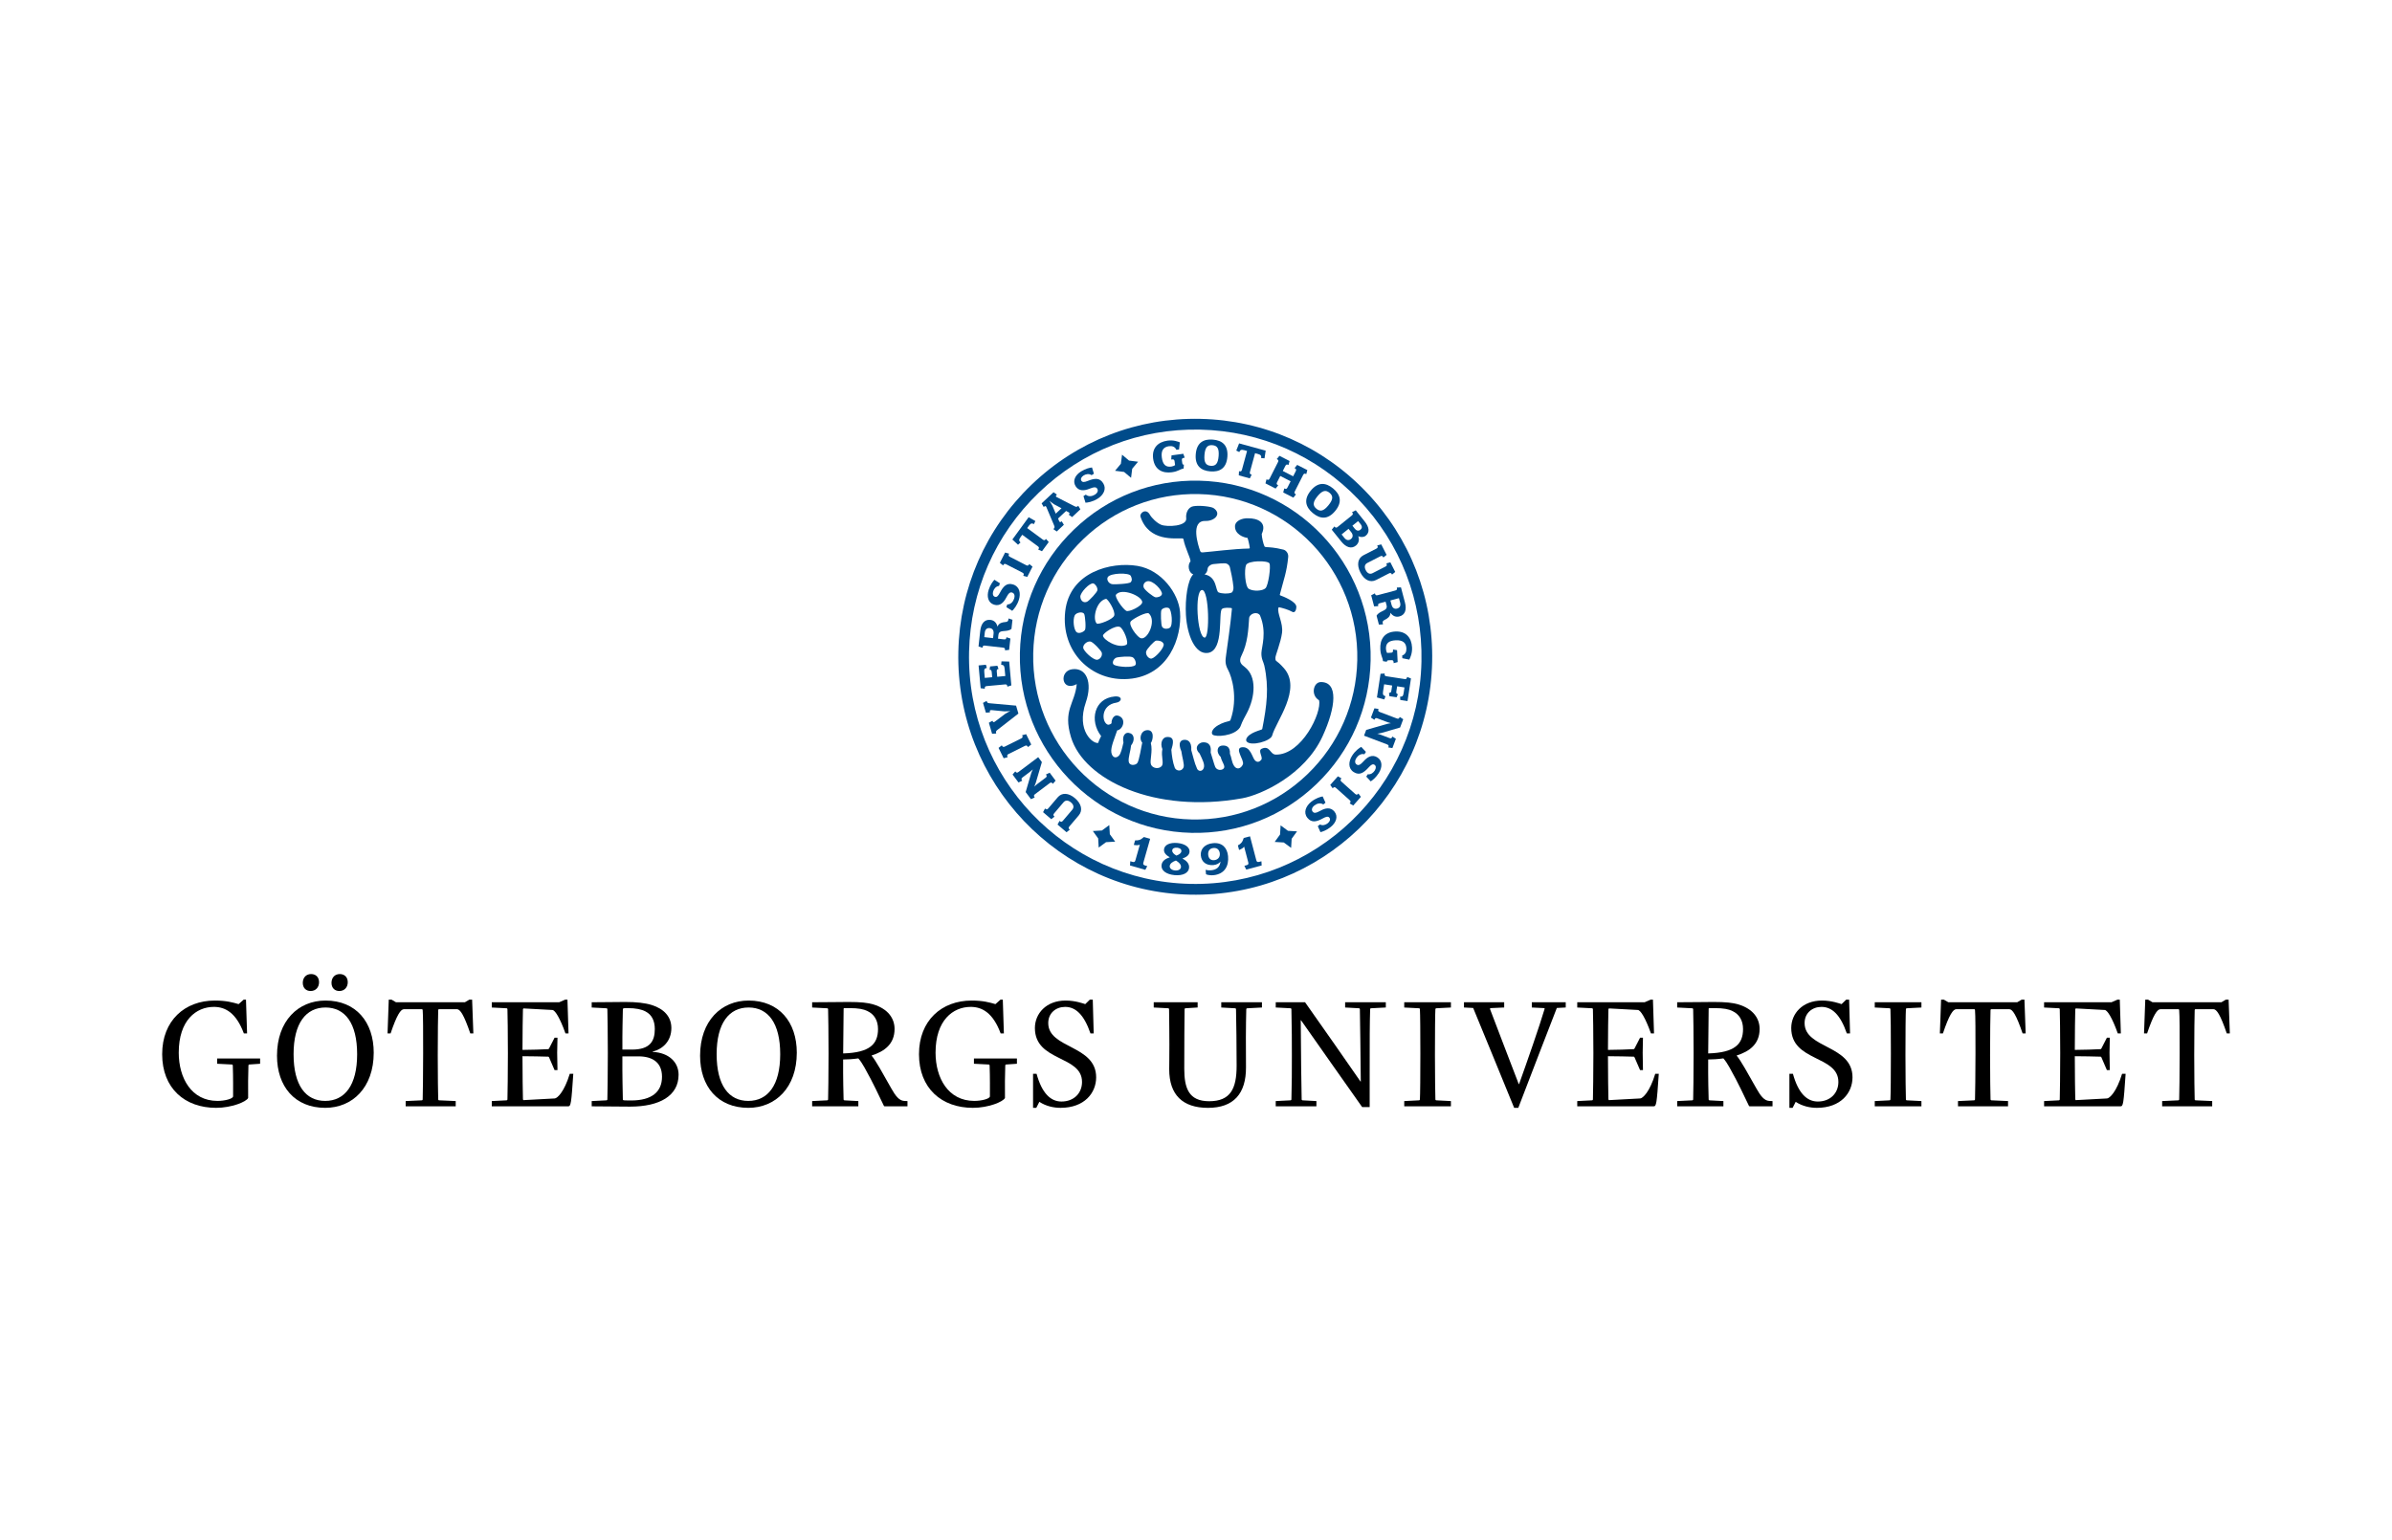 <svg width="177" height="114" viewBox="0 0 177 114" fill="none" xmlns="http://www.w3.org/2000/svg">
<g clip-path="url(#clip0)">
<path d="M12 78.031C12 75.532 13.681 74.059 15.897 74.059C16.737 74.059 17.226 74.198 17.657 74.323L18.032 73.991H18.202L18.283 76.49H18.044C17.476 74.962 16.669 74.528 15.828 74.528C14.511 74.528 13.227 75.519 13.227 77.916C13.227 79.787 14.159 81.487 16.09 81.487C16.646 81.487 17.248 81.329 17.248 81.145C17.248 80.756 17.259 79.719 17.226 78.84L17.18 78.794L16.067 78.737V78.349H19.247V78.737L18.43 78.794L18.384 78.84C18.362 79.57 18.35 80.391 18.362 81.27C18.226 81.555 17.135 82 15.988 82C13.67 82 12 80.552 12 78.031Z" fill="black"/>
<path d="M20.497 78.144C20.497 75.555 22.076 74.059 24.087 74.059C26.347 74.059 27.654 75.657 27.654 77.916C27.654 80.506 26.075 82 24.064 82C21.802 82 20.497 80.403 20.497 78.144ZM26.427 78.031C26.427 75.727 25.53 74.573 24.087 74.573C22.644 74.573 21.724 75.727 21.724 78.031C21.724 80.335 22.621 81.488 24.064 81.488C25.507 81.487 26.427 80.335 26.427 78.031ZM22.405 72.748C22.405 72.383 22.633 72.098 23.019 72.098C23.383 72.098 23.609 72.338 23.609 72.703C23.609 73.069 23.372 73.353 22.985 73.353C22.633 73.352 22.405 73.114 22.405 72.748ZM24.53 72.748C24.53 72.383 24.756 72.098 25.142 72.098C25.506 72.098 25.733 72.338 25.733 72.703C25.733 73.069 25.495 73.353 25.109 73.353C24.757 73.352 24.53 73.114 24.53 72.748Z" fill="black"/>
<path d="M30.017 81.499L31.232 81.443L31.277 81.396C31.289 80.973 31.311 79.502 31.311 77.962C31.311 76.422 31.311 75.155 31.277 74.756L31.243 74.699H29.891C29.653 74.699 29.369 75.11 28.903 76.49H28.677L28.767 73.991H28.971L29.3 74.184H34.402L34.731 73.991H34.935L35.027 76.49H34.8C34.322 75.098 34.049 74.699 33.812 74.699H32.46L32.426 74.756C32.414 75.03 32.392 76.57 32.392 78.11C32.392 79.65 32.414 80.985 32.426 81.395L32.472 81.442L33.721 81.498V81.886H30.018V81.499H30.017Z" fill="black"/>
<path d="M36.39 81.499L37.502 81.443L37.548 81.396C37.56 80.872 37.582 79.502 37.582 77.962C37.582 76.422 37.56 75.132 37.548 74.677L37.502 74.631L36.39 74.574V74.185H41.376L41.819 73.992H41.99L42.069 76.491H41.843C41.433 75.339 41.07 74.768 40.876 74.757L38.73 74.641L38.696 74.699C38.684 75.224 38.662 76.435 38.662 77.711C39.172 77.711 40.287 77.677 40.581 77.655L40.627 77.608L41.036 76.81H41.252C41.24 77.129 41.229 77.621 41.229 77.927C41.229 78.224 41.241 78.863 41.252 79.206H41.036L40.627 78.259L40.581 78.213C40.229 78.201 39.219 78.179 38.662 78.179C38.662 79.627 38.684 80.791 38.696 81.373L38.73 81.43L41.048 81.305C41.24 81.293 41.752 80.826 42.161 79.48H42.422C42.275 81.704 42.24 81.887 42.047 81.887H36.39V81.499V81.499Z" fill="black"/>
<path d="M43.784 81.499L44.897 81.443L44.943 81.396C44.954 80.997 44.977 79.502 44.977 77.962C44.977 76.422 44.954 75.179 44.943 74.677L44.897 74.632L43.784 74.574V74.185C44.624 74.185 45.59 74.164 46.26 74.164C47.089 74.164 47.726 74.233 48.237 74.392C49.134 74.677 49.679 75.259 49.679 76.091C49.679 77.073 49.032 77.655 48.293 77.838V77.86C49.497 77.916 50.213 78.624 50.213 79.548C50.213 81.099 48.827 81.91 46.625 81.91C45.886 81.91 44.693 81.888 43.784 81.888V81.499V81.499ZM46.771 77.688C48.111 77.688 48.453 77.049 48.453 76.17C48.453 75.566 48.237 75.11 47.772 74.869C47.477 74.711 47.057 74.618 46.431 74.618C46.374 74.618 46.25 74.618 46.137 74.631L46.09 74.686C46.079 75.28 46.045 76.398 46.056 77.688H46.771ZM48.986 79.697C48.986 78.613 48.247 78.19 47.248 78.19H46.054C46.045 79.639 46.078 80.792 46.089 81.396L46.146 81.443C46.362 81.455 46.567 81.455 46.703 81.455C48.237 81.454 48.986 80.815 48.986 79.697Z" fill="black"/>
<path d="M51.804 78.143C51.804 75.555 53.382 74.059 55.393 74.059C57.654 74.059 58.96 75.657 58.96 77.916C58.96 80.506 57.381 82 55.371 82C53.109 82 51.804 80.403 51.804 78.143ZM57.733 78.031C57.733 75.726 56.836 74.573 55.393 74.573C53.95 74.573 53.029 75.726 53.029 78.031C53.029 80.335 53.928 81.488 55.37 81.488C56.812 81.487 57.733 80.334 57.733 78.031Z" fill="black"/>
<path d="M60.096 81.499L61.231 81.443L61.276 81.396C61.287 81.066 61.31 79.502 61.31 77.962C61.31 76.422 61.288 75.19 61.276 74.677L61.231 74.632L60.096 74.574V74.185C61.118 74.185 62.208 74.164 62.787 74.164C63.685 74.164 64.208 74.22 64.627 74.346C65.718 74.677 66.195 75.385 66.195 76.161C66.195 77.29 65.433 77.826 64.502 78.124V78.145C64.797 78.488 65.31 79.424 65.967 80.588C66.252 81.091 66.525 81.466 66.9 81.489L67.15 81.501V81.889H65.446L65.4 81.843C64.979 80.988 64.684 80.292 63.968 79.013C63.82 78.752 63.684 78.535 63.514 78.34C63.104 78.397 62.719 78.421 62.389 78.421C62.378 79.778 62.413 81.055 62.423 81.397L62.47 81.444L63.514 81.5V81.888H60.096V81.499ZM64.97 76.17C64.97 75.543 64.697 75.075 64.185 74.835C63.901 74.698 63.549 74.618 62.834 74.618H62.46L62.425 74.652C62.414 75.144 62.403 76.638 62.391 77.973C64.367 77.916 64.97 77.277 64.97 76.17Z" fill="black"/>
<path d="M68.002 78.031C68.002 75.532 69.683 74.059 71.898 74.059C72.738 74.059 73.228 74.198 73.659 74.323L74.033 73.991H74.204L74.284 76.49H74.045C73.477 74.962 72.671 74.528 71.831 74.528C70.512 74.528 69.228 75.519 69.228 77.916C69.228 79.787 70.16 81.487 72.091 81.487C72.647 81.487 73.25 81.329 73.25 81.145C73.25 80.756 73.261 79.719 73.228 78.84L73.182 78.794L72.068 78.737V78.349H75.249V78.737L74.431 78.794L74.387 78.84C74.364 79.57 74.352 80.391 74.364 81.27C74.226 81.555 73.137 82 71.989 82C69.672 82 68.002 80.552 68.002 78.031Z" fill="black"/>
<path d="M76.442 79.48H76.703C77.101 80.928 77.749 81.533 78.544 81.533C79.475 81.533 80.066 80.906 80.066 80.084C80.066 78.099 76.579 78.601 76.579 76.091C76.579 75.031 77.409 74.059 78.85 74.059C79.589 74.059 80.18 74.287 80.305 74.323L80.645 73.991H80.861L80.93 76.49H80.691C80.214 75.098 79.59 74.528 78.816 74.528C78.146 74.528 77.567 74.972 77.567 75.726C77.567 77.63 81.112 77.334 81.112 79.741C81.112 80.894 80.249 82 78.477 82C77.989 82 77.41 81.886 76.909 81.555L76.682 82H76.443V79.48H76.442Z" fill="black"/>
<path d="M86.518 79.149C86.518 78.715 86.53 78.452 86.53 77.324C86.53 76.422 86.518 75.704 86.507 74.677L86.462 74.631L85.372 74.573V74.185H88.621V74.573L87.7 74.631L87.655 74.677C87.643 75.531 87.632 77.38 87.632 79.103C87.632 80.541 87.962 81.511 89.472 81.511C91.052 81.511 91.506 80.587 91.506 78.887C91.506 77.405 91.484 75.795 91.461 74.677L91.415 74.632L90.369 74.574V74.185H93.379V74.574L92.267 74.632L92.221 74.677C92.186 75.898 92.186 77.576 92.199 78.989C92.21 80.953 91.288 82.001 89.381 82.001C87.506 82 86.518 81.031 86.518 79.149Z" fill="black"/>
<path d="M94.401 81.499L95.515 81.443L95.56 81.396C95.594 80.175 95.594 79.274 95.594 78.134C95.594 76.993 95.594 76.365 95.56 74.677L95.515 74.631L94.401 74.573V74.185H96.57C97.957 76.137 99.535 78.419 100.671 80.05H100.694C100.671 77.859 100.648 75.793 100.626 74.677L100.58 74.631L99.535 74.573V74.185H102.546V74.573L101.431 74.631L101.386 74.677C101.351 75.897 101.351 76.798 101.351 79.663V81.944H100.795C99.386 79.936 97.705 77.575 96.274 75.521H96.251C96.264 78.19 96.297 80.255 96.319 81.396L96.366 81.443L97.41 81.499V81.888H94.4V81.499H94.401Z" fill="black"/>
<path d="M103.909 81.499L105.023 81.443L105.068 81.396C105.091 81.042 105.102 79.502 105.102 77.962C105.102 76.422 105.091 75.064 105.068 74.677L105.023 74.631L103.909 74.574V74.185H107.363V74.574L106.261 74.631L106.215 74.677C106.193 74.985 106.181 76.571 106.181 78.111C106.181 79.65 106.204 81.01 106.215 81.396L106.261 81.443L107.363 81.499V81.887H103.909V81.499Z" fill="black"/>
<path d="M109.01 74.608L108.329 74.573V74.185H111.305V74.573L110.294 74.619L110.248 74.666C110.884 76.319 111.634 78.317 112.383 80.245H112.405C112.963 78.692 113.927 75.931 114.303 74.653L114.269 74.619L113.349 74.573V74.185H115.859V74.573L115.2 74.608C114.609 76.114 113.246 79.663 112.349 82H112.042C110.873 79.149 109.862 76.661 109.01 74.608Z" fill="black"/>
<path d="M116.711 81.499L117.824 81.443L117.87 81.396C117.882 80.872 117.905 79.502 117.905 77.962C117.905 76.422 117.882 75.132 117.87 74.677L117.824 74.631L116.711 74.574V74.185H121.697L122.142 73.992H122.312L122.392 76.491H122.165C121.755 75.339 121.392 74.768 121.199 74.757L119.053 74.641L119.017 74.699C119.007 75.224 118.984 76.435 118.984 77.711C119.495 77.711 120.609 77.677 120.903 77.655L120.949 77.608L121.359 76.81H121.574C121.563 77.129 121.553 77.621 121.553 77.927C121.553 78.224 121.564 78.863 121.574 79.206H121.359L120.949 78.259L120.903 78.213C120.551 78.201 119.541 78.179 118.984 78.179C118.984 79.627 119.007 80.791 119.017 81.373L119.053 81.43L121.369 81.305C121.562 81.293 122.074 80.826 122.483 79.48H122.744C122.596 81.704 122.562 81.887 122.368 81.887H116.711V81.499V81.499Z" fill="black"/>
<path d="M124.105 81.499L125.241 81.443L125.288 81.396C125.299 81.066 125.321 79.502 125.321 77.962C125.321 76.422 125.299 75.19 125.288 74.677L125.241 74.632L124.105 74.574V74.185C125.128 74.185 126.219 74.164 126.798 74.164C127.696 74.164 128.217 74.22 128.638 74.346C129.729 74.677 130.206 75.385 130.206 76.161C130.206 77.29 129.445 77.826 128.513 78.124V78.145C128.809 78.488 129.32 79.424 129.98 80.588C130.264 81.091 130.536 81.466 130.911 81.489L131.161 81.501V81.889H129.456L129.411 81.843C128.991 80.988 128.696 80.292 127.979 79.013C127.831 78.752 127.696 78.535 127.525 78.34C127.116 78.397 126.729 78.421 126.4 78.421C126.389 79.778 126.423 81.055 126.435 81.397L126.48 81.444L127.526 81.5V81.888H124.106V81.499H124.105ZM128.979 76.17C128.979 75.543 128.707 75.075 128.195 74.835C127.912 74.698 127.56 74.618 126.843 74.618H126.469L126.435 74.652C126.423 75.144 126.412 76.638 126.4 77.973C128.377 77.916 128.979 77.277 128.979 76.17Z" fill="black"/>
<path d="M132.41 79.48H132.671C133.068 80.928 133.716 81.533 134.511 81.533C135.443 81.533 136.034 80.906 136.034 80.084C136.034 78.099 132.546 78.601 132.546 76.091C132.546 75.031 133.375 74.059 134.817 74.059C135.556 74.059 136.147 74.287 136.271 74.323L136.613 73.991H136.829L136.897 76.49H136.658C136.18 75.098 135.556 74.528 134.783 74.528C134.113 74.528 133.534 74.972 133.534 75.726C133.534 77.63 137.079 77.334 137.079 79.741C137.079 80.894 136.216 82 134.442 82C133.954 82 133.375 81.886 132.875 81.555L132.648 82H132.41V79.48Z" fill="black"/>
<path d="M138.726 81.499L139.839 81.443L139.885 81.396C139.907 81.042 139.919 79.502 139.919 77.962C139.919 76.422 139.907 75.064 139.885 74.677L139.839 74.631L138.726 74.574V74.185H142.179V74.574L141.077 74.631L141.032 74.677C141.01 74.985 140.997 76.571 140.997 78.111C140.997 79.65 141.02 81.01 141.032 81.396L141.077 81.443L142.179 81.499V81.887H138.726V81.499Z" fill="black"/>
<path d="M144.883 81.499L146.099 81.443L146.144 81.396C146.155 80.973 146.179 79.502 146.179 77.962C146.179 76.422 146.179 75.155 146.144 74.756L146.11 74.699H144.759C144.52 74.699 144.236 75.11 143.77 76.49H143.544L143.634 73.991H143.838L144.168 74.184H149.269L149.598 73.991H149.802L149.893 76.49H149.666C149.19 75.098 148.916 74.699 148.679 74.699H147.327L147.293 74.756C147.281 75.03 147.259 76.57 147.259 78.11C147.259 79.65 147.281 80.985 147.293 81.395L147.339 81.442L148.588 81.498V81.886H144.885V81.499H144.883Z" fill="black"/>
<path d="M151.256 81.499L152.369 81.443L152.415 81.396C152.427 80.872 152.449 79.502 152.449 77.962C152.449 76.422 152.427 75.132 152.415 74.677L152.369 74.631L151.256 74.574V74.185H156.243L156.686 73.992H156.857L156.936 76.491H156.709C156.3 75.339 155.937 74.768 155.743 74.757L153.597 74.641L153.563 74.699C153.551 75.224 153.529 76.435 153.529 77.711C154.04 77.711 155.154 77.677 155.449 77.655L155.495 77.608L155.903 76.81H156.119C156.107 77.129 156.097 77.621 156.097 77.927C156.097 78.224 156.108 78.863 156.119 79.206H155.903L155.495 78.259L155.449 78.213C155.096 78.201 154.085 78.179 153.529 78.179C153.529 79.627 153.551 80.791 153.563 81.373L153.597 81.43L155.914 81.305C156.106 81.293 156.618 80.826 157.027 79.48H157.289C157.14 81.704 157.107 81.887 156.913 81.887H151.256V81.499V81.499Z" fill="black"/>
<path d="M159.991 81.499L161.207 81.443L161.252 81.396C161.264 80.973 161.287 79.502 161.287 77.962C161.287 76.422 161.287 75.155 161.252 74.756L161.219 74.699H159.867C159.628 74.699 159.344 75.11 158.879 76.49H158.651L158.743 73.991H158.946L159.276 74.184H164.377L164.706 73.991H164.91L165 76.49H164.774C164.297 75.098 164.025 74.699 163.786 74.699H162.434L162.4 74.756C162.388 75.03 162.366 76.57 162.366 78.11C162.366 79.65 162.388 80.985 162.4 81.395L162.445 81.442L163.695 81.498V81.886H159.992V81.499H159.991Z" fill="black"/>
<path d="M79.468 39.196C76.964 41.605 75.544 44.847 75.469 48.33C75.314 55.516 81.009 61.49 88.165 61.646C91.63 61.722 94.918 60.437 97.422 58.029C99.927 55.62 101.347 52.377 101.421 48.895C101.576 41.708 95.881 35.734 88.726 35.579C85.26 35.503 81.972 36.787 79.468 39.196ZM88.184 60.656C81.575 60.512 76.313 54.992 76.455 48.352C76.524 45.135 77.837 42.138 80.151 39.913C82.465 37.687 85.502 36.501 88.704 36.57C95.317 36.713 100.578 42.234 100.434 48.873C100.365 52.09 99.053 55.088 96.739 57.314C94.425 59.538 91.387 60.726 88.184 60.656Z" fill="#004B8A"/>
<path d="M76.318 35.891C72.935 39.146 71.016 43.527 70.914 48.23C70.705 57.941 78.398 66.01 88.064 66.221C97.731 66.431 105.766 58.702 105.974 48.993C106.077 44.29 104.349 39.829 101.11 36.43C97.869 33.032 93.507 31.105 88.825 31.003C84.142 30.902 79.7 32.637 76.318 35.891ZM88.082 65.424C78.853 65.223 71.507 57.518 71.708 48.247C71.804 43.757 73.636 39.574 76.867 36.468C80.096 33.36 84.337 31.703 88.808 31.8C93.278 31.898 97.443 33.738 100.537 36.982C103.63 40.226 105.279 44.486 105.183 48.976C104.982 58.247 97.311 65.625 88.082 65.424Z" fill="#004B8A"/>
<path d="M91.934 59.085C85.424 60.258 80.207 57.714 79.253 54.575C78.636 52.545 79.533 52.103 79.676 50.638C78.549 51.241 78.341 49.67 79.336 49.536C80.389 49.394 80.861 50.505 80.348 51.984C79.612 54.108 80.906 55.094 81.269 54.985C81.285 54.874 81.418 54.603 81.481 54.483C80.595 53.346 80.965 51.687 82.477 51.552C83.092 51.496 83.031 51.947 82.604 52.009C81.445 52.178 81.499 53.478 81.982 53.643C82.067 53.643 82.165 53.62 82.251 53.535C82.23 53.27 82.413 52.892 82.713 52.967C83.381 53.137 83.126 53.992 82.668 54.061C82.496 54.587 82.166 55.32 82.237 55.701C82.306 56.08 82.572 56.156 82.791 55.937C82.952 55.775 83.03 55.382 83.133 54.957C83.023 54.477 83.256 54.113 83.661 54.285C83.942 54.405 83.973 54.838 83.697 55.174C83.661 55.587 83.481 56.054 83.52 56.37C83.56 56.687 83.99 56.666 84.146 56.494C84.301 56.323 84.46 55.204 84.524 54.959C84.282 54.745 84.377 54.085 84.873 54.046C85.456 53.998 85.321 54.795 85.156 54.997C85.319 55.619 85.053 56.319 85.172 56.597C85.291 56.876 85.745 56.942 85.951 56.715C86.156 56.487 85.897 56.007 86.012 55.447C85.815 54.963 86.043 54.576 86.331 54.553C86.981 54.5 86.796 55.089 86.676 55.502C86.708 55.925 86.781 56.43 86.927 56.821C87.021 57.074 87.438 57.132 87.577 56.806C87.663 56.602 87.466 56.026 87.419 55.619C87.138 54.96 87.376 54.78 87.628 54.76C87.868 54.741 88.193 54.876 88.15 55.525C88.281 55.963 88.393 56.494 88.556 56.838C88.629 57.113 88.964 57.141 89.071 56.856C89.174 56.571 88.978 56.234 88.768 55.775C88.302 55.319 88.726 54.969 88.993 54.947C89.257 54.926 89.673 54.998 89.586 55.707C89.73 56.138 89.825 56.53 89.919 56.759C90.031 57.021 90.394 57.053 90.55 56.881C90.707 56.707 90.408 56.404 90.33 56.031C89.978 55.687 90.041 55.218 90.442 55.186C90.648 55.17 91.049 55.193 91.012 55.796C91.131 56.057 91.132 56.388 91.306 56.671C91.515 57.017 91.841 56.886 91.97 56.575C92.097 56.263 91.292 55.358 91.921 55.307C92.552 55.257 92.663 56.087 92.867 56.286C93.071 56.484 93.228 56.353 93.325 56.244C93.49 56.061 93.051 55.564 93.357 55.422C93.976 55.137 93.964 55.846 94.404 55.855C96.322 55.885 97.829 52.724 97.605 51.832C96.964 51.45 97.189 50.496 97.727 50.485C99.048 50.462 98.861 52.337 97.859 54.513C96.543 57.367 93.312 58.837 91.934 59.085Z" fill="#004B8A"/>
<path d="M94.726 44.065C94.705 44.057 94.7 44.02 94.705 44.004C94.999 42.862 95.215 42.359 95.323 41.222C95.349 40.95 95.156 40.73 94.975 40.684C94.275 40.509 93.952 40.515 93.681 40.494C93.652 40.491 93.587 40.478 93.567 40.44C93.486 40.274 93.367 39.777 93.364 39.525C93.775 38.654 93.044 38.353 92.355 38.364C91.904 38.342 91.442 38.55 91.389 38.891C91.327 39.55 92.052 39.791 92.311 39.814C92.355 39.908 92.462 40.368 92.479 40.55C92.482 40.575 92.459 40.601 92.427 40.601C91.263 40.623 89.756 40.827 88.992 40.887C88.882 40.904 88.83 40.84 88.806 40.776C88.664 40.383 88.058 38.524 89.196 38.56C89.871 38.581 90.435 38.027 89.795 37.605C89.63 37.496 88.768 37.389 88.302 37.471C87.915 37.539 87.728 37.977 87.776 38.359C87.852 38.961 86.363 39.022 85.922 38.843C85.609 38.716 85.222 38.34 85.087 38.098C84.801 37.585 84.306 37.976 84.395 38.252C85.012 40.121 86.982 39.824 87.497 39.85C87.522 39.852 87.567 39.885 87.569 39.899C87.694 40.574 88.095 41.286 88.094 41.549C87.848 41.822 87.954 42.408 88.299 42.509C87.876 42.916 87.687 44.339 87.755 45.519C87.841 47.023 88.445 48.481 89.398 48.325C90.608 48.125 90.132 45.314 90.425 45.073C90.573 44.953 90.965 44.987 91.109 45.005C91.142 45.008 91.16 45.047 91.158 45.064C91.063 46.168 90.801 47.938 90.738 48.41C90.671 48.891 90.632 49.139 90.874 49.584C91.141 50.073 91.626 51.63 91.058 53.276C91.041 53.341 90.988 53.361 90.969 53.366C90.456 53.485 90.182 53.645 89.996 53.772C89.793 53.91 89.575 54.199 89.724 54.372C89.939 54.569 91.322 54.492 91.748 53.851C91.758 53.835 91.787 53.774 91.793 53.761C91.941 53.348 92.125 53.047 92.263 52.781C92.901 51.559 92.993 50.058 92.12 49.38C91.875 49.19 91.623 49.009 91.862 48.534C92.325 47.614 92.373 46.61 92.432 45.761C92.455 45.42 93.021 45.224 93.235 45.546C93.764 46.807 93.348 47.892 93.339 48.34C93.329 48.788 93.497 48.996 93.555 49.264C93.916 50.907 93.735 52.236 93.407 53.932C93.406 53.968 93.378 53.992 93.345 54.004C92.961 54.133 92.726 54.214 92.486 54.382C92.243 54.553 92.148 54.771 92.253 54.891C92.575 55.255 94.027 54.86 94.136 54.442C94.409 53.403 96.366 50.994 95.004 49.455C94.383 48.753 94.383 49.036 94.377 48.681C94.373 48.511 94.766 47.579 94.864 46.858C94.968 46.108 94.48 45.394 94.602 44.979C94.605 44.966 94.636 44.946 94.649 44.949C94.852 44.988 95.331 45.116 95.64 45.294C95.736 45.348 95.902 45.305 95.926 44.933C95.95 44.53 94.93 44.139 94.726 44.065ZM89.145 47.194C88.583 47.181 88.374 43.66 88.955 43.671C89.474 43.682 89.532 47.2 89.145 47.194ZM91.007 41.986C91.053 42.165 91.23 42.958 91.269 43.434C91.292 43.611 91.229 43.827 91.122 43.868C90.858 43.969 90.419 43.945 90.18 43.852C89.918 43.752 90.095 42.703 89.133 42.515C89.265 42.421 89.335 42.324 89.361 42.093C89.379 41.943 89.563 41.78 89.79 41.752C90.231 41.702 90.505 41.689 90.653 41.695C90.802 41.701 90.959 41.803 91.007 41.986ZM93.641 43.54C93.427 43.746 92.755 43.789 92.411 43.588C92.125 43.42 92.061 42.163 92.204 41.823C92.348 41.483 93.819 41.47 93.935 41.703C94.051 41.937 93.854 43.334 93.641 43.54Z" fill="#004B8A"/>
<path d="M87.317 45.279C87.207 43.947 85.971 42.188 84.164 41.886C82.203 41.559 79.153 42.348 78.823 45.244C78.481 48.24 80.765 50.466 83.507 50.254C86.482 50.026 87.472 47.164 87.317 45.279ZM85.55 47.416C85.711 47.401 86.014 47.438 86.102 47.66C86.198 47.901 85.534 48.654 85.227 48.743C85.039 48.797 84.758 48.513 84.809 48.233C84.843 48.049 85.419 47.427 85.55 47.416ZM86.566 46.462C86.41 46.565 86.115 46.584 85.992 46.395C85.906 46.266 85.879 45.311 85.936 45.169C85.994 45.022 86.314 44.913 86.495 45.013C86.702 45.127 86.818 46.292 86.566 46.462ZM85.979 43.973C85.944 44.157 85.643 44.228 85.512 44.213C85.352 44.195 84.666 43.657 84.623 43.468C84.565 43.222 84.73 43.065 84.888 43.025C85.313 42.918 86.028 43.708 85.979 43.973ZM83.673 42.625C83.736 42.76 83.809 42.938 83.67 43.092C83.554 43.222 82.506 43.257 82.349 43.247C82.018 43.224 81.864 42.885 81.974 42.715C82.172 42.404 83.558 42.377 83.673 42.625ZM84.522 44.57C84.522 44.855 83.534 45.33 83.337 45.213C83.048 45.042 82.459 44.165 82.582 44.013C83.007 43.482 84.522 44.123 84.522 44.57ZM81.837 44.327C81.964 44.3 82.556 45.222 82.448 45.564C82.356 45.852 81.264 46.26 81.155 46.15C80.822 45.817 81.113 44.48 81.837 44.327ZM81.616 47.047C81.616 46.874 82.505 46.267 82.855 46.398C83.137 46.504 83.579 47.618 83.34 47.731C82.694 48.036 81.616 47.331 81.616 47.047ZM84.382 47.227C84.122 47.113 83.445 46.218 83.686 45.977C83.912 45.749 84.862 45.265 85.014 45.408C85.605 45.96 84.894 47.452 84.382 47.227ZM80.45 44.533C80.2 44.659 79.967 44.488 79.942 44.178C79.916 43.869 80.643 43.112 80.906 43.184C81.034 43.219 81.227 43.464 81.206 43.683C81.191 43.836 80.597 44.459 80.45 44.533ZM80.275 46.645C80.135 46.812 79.822 46.916 79.671 46.796C79.445 46.614 79.376 45.87 79.523 45.554C79.622 45.34 80.138 45.222 80.234 45.466C80.299 45.633 80.378 46.522 80.275 46.645ZM80.153 47.941C80.135 47.703 80.454 47.435 80.699 47.487C80.896 47.529 81.504 48.172 81.532 48.324C81.584 48.601 81.363 48.821 81.179 48.834C80.892 48.855 80.176 48.201 80.153 47.941ZM82.437 49.211C82.238 49.101 82.393 48.701 82.68 48.656C82.882 48.625 83.565 48.543 83.803 48.646C83.986 48.726 84.115 49.113 84.012 49.227C83.815 49.445 82.72 49.369 82.437 49.211Z" fill="#004B8A"/>
<path d="M83.028 33.655L82.942 34.328L82.51 34.846L83.178 34.932L83.695 35.367L83.78 34.695L84.213 34.176L83.544 34.09L83.028 33.655Z" fill="#004B8A"/>
<path d="M95.539 62.759L94.996 62.359L94.322 62.318L94.719 61.77L94.761 61.093L95.305 61.494L95.976 61.536L95.579 62.083L95.539 62.759Z" fill="#004B8A"/>
<path d="M81.3 62.734L81.844 62.336L82.519 62.297L82.123 61.748L82.084 61.071L81.539 61.471L80.866 61.51L81.261 62.057L81.3 62.734Z" fill="#004B8A"/>
<path d="M77.577 59.827L78.264 59.019C78.575 58.651 79.073 58.677 79.549 59.085C80.028 59.495 80.135 59.987 79.823 60.355L79.137 61.163C79.053 61.262 79.049 61.317 79.162 61.413L78.917 61.599L78.255 61.032L78.402 60.762C78.515 60.859 78.569 60.847 78.653 60.748L79.342 59.937C79.479 59.776 79.466 59.579 79.252 59.396C79.033 59.208 78.834 59.224 78.697 59.385L78.009 60.197C77.925 60.295 77.922 60.351 78.031 60.445L77.789 60.634L77.184 60.115L77.327 59.843C77.439 59.939 77.493 59.927 77.577 59.827Z" fill="#004B8A"/>
<path d="M75.373 57.135L76.824 56.044L77.096 56.41L76.642 57.95C76.611 58.057 76.528 58.225 76.528 58.225C76.528 58.225 76.66 58.103 76.724 58.054L77.364 57.573C77.464 57.498 77.485 57.445 77.396 57.326L77.674 57.196L78.11 57.782L77.911 58.016C77.822 57.897 77.764 57.898 77.663 57.974L76.597 58.777C76.493 58.854 76.478 58.908 76.567 59.027L76.288 59.154L75.895 58.627L76.307 57.227C76.341 57.118 76.425 56.947 76.425 56.947C76.425 56.947 76.292 57.071 76.218 57.127L75.673 57.537C75.569 57.615 75.554 57.668 75.642 57.787L75.365 57.917L74.926 57.329L75.128 57.098C75.216 57.216 75.27 57.213 75.373 57.135Z" fill="#004B8A"/>
<path d="M75.932 54.343L76.308 55.108L76.068 55.299C76.002 55.165 75.944 55.157 75.832 55.213L74.639 55.806C74.522 55.863 74.498 55.913 74.563 56.047L74.267 56.123L73.89 55.358L74.13 55.168C74.196 55.301 74.251 55.311 74.367 55.254L75.56 54.66C75.673 54.605 75.701 54.553 75.636 54.419L75.932 54.343Z" fill="#004B8A"/>
<path d="M73.225 52.053L75.186 52.23L75.359 52.818L73.805 54.027C73.692 54.114 73.679 54.161 73.718 54.293L73.412 54.314L73.172 53.497L73.44 53.348C73.478 53.465 73.526 53.481 73.624 53.41L74.375 52.842C74.5 52.754 74.764 52.63 74.764 52.63C74.764 52.63 74.472 52.662 74.32 52.653L73.374 52.561C73.248 52.553 73.222 52.607 73.257 52.728L72.953 52.752L72.739 52.026L73.009 51.88C73.048 52.016 73.082 52.041 73.225 52.053Z" fill="#004B8A"/>
<path d="M74.676 48.968L74.836 50.732L74.544 50.826C74.53 50.678 74.479 50.649 74.353 50.661L73.027 50.782C72.899 50.795 72.857 50.832 72.871 50.979L72.566 50.94L72.412 49.254L72.954 49.203L73.023 49.436C72.849 49.478 72.812 49.53 72.836 49.785L72.871 50.177L73.419 50.127L73.387 49.772C73.373 49.62 73.342 49.566 73.225 49.577L73.262 49.328L73.803 49.278L73.888 49.516C73.766 49.527 73.746 49.585 73.76 49.737L73.792 50.093L74.389 50.038L74.339 49.495C74.318 49.258 74.247 49.219 74.083 49.204L74.109 48.952L74.676 48.968Z" fill="#004B8A"/>
<path d="M74.92 45.872L74.845 46.549C74.488 46.844 73.931 46.539 73.879 47.001L73.849 47.273L74.282 47.323C74.407 47.337 74.458 47.313 74.475 47.165L74.766 47.262L74.672 48.103L74.366 48.136C74.383 47.985 74.339 47.95 74.213 47.936L72.891 47.787C72.766 47.773 72.715 47.801 72.698 47.948L72.407 47.848L72.535 46.696C72.597 46.139 72.862 45.836 73.284 45.883C73.56 45.914 73.734 46.083 73.81 46.379C73.918 46.104 74.187 46.063 74.349 46.047C74.537 46.031 74.604 46.002 74.623 45.828L74.629 45.776L74.92 45.872ZM72.871 46.82L72.834 47.159L73.484 47.233L73.521 46.904C73.548 46.657 73.438 46.514 73.239 46.491C73.041 46.469 72.899 46.576 72.871 46.82Z" fill="#004B8A"/>
<path d="M75.392 44.402C75.254 44.83 75.018 45.097 74.9 45.211L74.469 44.939L74.533 44.741C74.804 44.743 74.974 44.525 75.047 44.299C75.103 44.126 75.081 43.919 74.897 43.861C74.739 43.809 74.63 43.907 74.452 44.243C74.275 44.589 73.99 44.898 73.549 44.755C73.12 44.616 73.001 44.153 73.158 43.66C73.278 43.286 73.475 43.025 73.584 42.913L73.99 43.173L73.928 43.368C73.691 43.393 73.55 43.59 73.494 43.766C73.432 43.961 73.476 44.127 73.62 44.173C73.76 44.219 73.863 44.116 73.995 43.865C74.234 43.408 74.494 43.11 74.976 43.265C75.448 43.417 75.546 43.921 75.392 44.402Z" fill="#004B8A"/>
<path d="M76.403 41.942L76.014 42.702L75.719 42.621C75.787 42.489 75.759 42.437 75.647 42.379L74.462 41.77C74.347 41.71 74.292 41.72 74.225 41.852L73.986 41.659L74.375 40.899L74.67 40.98C74.603 41.112 74.626 41.163 74.741 41.222L75.926 41.831C76.038 41.889 76.096 41.882 76.164 41.749L76.403 41.942Z" fill="#004B8A"/>
<path d="M76.507 38.793C76.367 38.721 76.281 38.713 76.139 38.908L76.008 39.087L77.153 39.931C77.255 40.005 77.311 40.011 77.399 39.89L77.603 40.119L77.104 40.802L76.823 40.678C76.912 40.555 76.892 40.503 76.79 40.428L75.644 39.584L75.513 39.764C75.371 39.958 75.404 40.039 75.515 40.151L75.331 40.321L74.912 39.934L76.117 38.283L76.613 38.566L76.507 38.793Z" fill="#004B8A"/>
<path d="M79.945 37.7L79.333 38.273L79.083 38.096C79.165 38.02 79.171 37.968 79.052 37.906L78.888 37.821L78.293 38.378L78.363 38.551C78.416 38.679 78.477 38.663 78.563 38.582L78.722 38.845L78.195 39.34L77.945 39.163C78.042 39.073 78.057 39.023 78.001 38.892L77.428 37.535C77.392 37.451 77.338 37.426 77.232 37.526L77.076 37.259L77.956 36.435L78.209 36.609C78.101 36.711 78.115 36.758 78.2 36.8L79.516 37.471C79.637 37.536 79.687 37.53 79.787 37.436L79.945 37.7ZM78 37.328C77.887 37.26 77.655 37.066 77.655 37.066C77.655 37.066 77.821 37.327 77.877 37.441L78.122 38.02L78.549 37.62L78 37.328Z" fill="#004B8A"/>
<path d="M81.221 36.913C80.841 37.149 80.488 37.199 80.324 37.209L80.172 36.721L80.347 36.612C80.553 36.79 80.824 36.735 81.025 36.61C81.179 36.514 81.295 36.341 81.194 36.177C81.106 36.035 80.96 36.038 80.607 36.179C80.25 36.326 79.832 36.377 79.589 35.982C79.351 35.596 79.559 35.165 79.997 34.893C80.33 34.686 80.647 34.616 80.804 34.601L80.946 35.063L80.773 35.171C80.576 35.036 80.342 35.094 80.185 35.192C80.013 35.3 79.939 35.455 80.019 35.584C80.097 35.71 80.241 35.698 80.503 35.592C80.98 35.4 81.37 35.341 81.637 35.773C81.898 36.198 81.648 36.647 81.221 36.913Z" fill="#004B8A"/>
<path d="M87.623 33.884C87.469 33.904 87.442 33.956 87.458 34.078L87.481 34.255C87.498 34.373 87.527 34.398 87.604 34.388L87.584 34.679C87.26 34.746 87.205 34.888 86.71 34.956C86.047 35.045 85.442 34.797 85.328 33.951C85.225 33.173 85.674 32.712 86.395 32.614C86.828 32.555 87.162 32.682 87.305 32.741L87.245 33.267L87.047 33.293C86.949 33.063 86.738 32.995 86.504 33.026C86.09 33.081 85.901 33.348 85.971 33.866C86.041 34.389 86.263 34.591 86.669 34.536C86.768 34.523 86.889 34.476 86.953 34.431L86.916 34.152C86.899 34.03 86.864 33.986 86.707 34.007L86.667 34.013L86.689 33.706L87.561 33.588L87.663 33.878L87.623 33.884Z" fill="#004B8A"/>
<path d="M89.556 34.892C88.87 34.837 88.412 34.479 88.481 33.62C88.55 32.761 89.059 32.482 89.745 32.538C90.441 32.593 90.891 32.951 90.822 33.81C90.753 34.669 90.253 34.948 89.556 34.892ZM89.711 32.952C89.358 32.923 89.172 33.106 89.127 33.672C89.081 34.239 89.235 34.449 89.589 34.478C89.951 34.507 90.128 34.323 90.174 33.757C90.219 33.191 90.073 32.98 89.711 32.952Z" fill="#004B8A"/>
<path d="M93.323 33.906C93.339 33.749 93.316 33.665 93.083 33.602L92.87 33.544L92.495 34.92C92.463 35.041 92.478 35.096 92.62 35.135L92.481 35.408L91.667 35.185L91.683 34.877C91.829 34.917 91.87 34.879 91.904 34.756L92.278 33.38L92.064 33.321C91.832 33.257 91.769 33.318 91.703 33.461L91.48 33.35L91.69 32.818L93.656 33.357L93.57 33.923L93.323 33.906Z" fill="#004B8A"/>
<path d="M95.706 36.835L94.954 36.45L95.031 36.152C95.167 36.221 95.215 36.191 95.271 36.079L95.503 35.622L94.735 35.229L94.503 35.686C94.447 35.799 94.451 35.855 94.583 35.923L94.392 36.163L93.64 35.778L93.717 35.479C93.852 35.549 93.9 35.519 93.957 35.407L94.561 34.215C94.62 34.099 94.614 34.046 94.478 33.977L94.674 33.739L95.425 34.123L95.345 34.419C95.213 34.352 95.167 34.379 95.108 34.494L94.922 34.861L95.689 35.254L95.876 34.886C95.934 34.77 95.928 34.717 95.793 34.649L95.988 34.411L96.739 34.795L96.66 35.092C96.527 35.024 96.481 35.051 96.422 35.167L95.818 36.358C95.761 36.471 95.765 36.528 95.897 36.594L95.706 36.835Z" fill="#004B8A"/>
<path d="M97.147 37.978C96.616 37.539 96.444 36.983 96.99 36.318C97.535 35.652 98.111 35.715 98.643 36.154C99.182 36.6 99.349 37.152 98.803 37.817C98.257 38.482 97.687 38.424 97.147 37.978ZM98.379 36.475C98.105 36.249 97.848 36.292 97.489 36.731C97.129 37.169 97.136 37.43 97.41 37.656C97.69 37.888 97.941 37.84 98.3 37.4C98.659 36.962 98.659 36.706 98.379 36.475Z" fill="#004B8A"/>
<path d="M99.248 40.08L98.547 39.207L98.738 38.966C98.831 39.082 98.89 39.078 98.987 38.998L100.024 38.16C100.125 38.078 100.139 38.024 100.046 37.908L100.321 37.772L100.975 38.588C101.328 39.028 101.369 39.404 101.058 39.656C100.913 39.773 100.679 39.776 100.505 39.689C100.614 39.972 100.526 40.225 100.33 40.384C99.999 40.651 99.598 40.517 99.248 40.08ZM99.787 39.143L99.274 39.558L99.479 39.812C99.635 40.006 99.811 40.02 99.967 39.895C100.12 39.772 100.14 39.583 99.98 39.384L99.787 39.143ZM100.073 38.912L100.244 39.126C100.386 39.303 100.538 39.314 100.668 39.209C100.794 39.106 100.817 38.969 100.671 38.786L100.496 38.57L100.073 38.912Z" fill="#004B8A"/>
<path d="M102.769 42.447L101.827 42.93C101.399 43.15 100.948 42.934 100.664 42.374C100.379 41.812 100.468 41.316 100.895 41.096L101.838 40.613C101.954 40.554 101.978 40.504 101.91 40.371L102.207 40.294L102.603 41.072L102.364 41.264C102.297 41.132 102.243 41.123 102.128 41.182L101.182 41.666C100.993 41.763 100.931 41.949 101.059 42.201C101.19 42.459 101.379 42.521 101.566 42.425L102.511 41.941C102.627 41.881 102.651 41.831 102.586 41.702L102.881 41.621L103.243 42.334L103.006 42.529C102.94 42.398 102.885 42.388 102.769 42.447Z" fill="#004B8A"/>
<path d="M102.035 46.232L101.862 45.575C102.087 45.168 102.719 45.251 102.601 44.802L102.53 44.536L102.108 44.648C101.987 44.68 101.948 44.721 101.986 44.865L101.68 44.881L101.464 44.062L101.737 43.92C101.775 44.067 101.83 44.083 101.952 44.052L103.239 43.71C103.36 43.677 103.399 43.632 103.36 43.489L103.667 43.476L103.962 44.597C104.104 45.139 103.967 45.518 103.556 45.626C103.287 45.698 103.064 45.604 102.887 45.354C102.885 45.65 102.649 45.787 102.503 45.86C102.334 45.943 102.283 45.995 102.327 46.163L102.341 46.214L102.035 46.232ZM103.605 44.605L103.517 44.275L102.885 44.444L102.969 44.763C103.032 45.004 103.188 45.097 103.38 45.046C103.572 44.993 103.666 44.842 103.605 44.605Z" fill="#004B8A"/>
<path d="M103.125 49.044C103.116 48.888 103.067 48.857 102.945 48.864L102.768 48.872C102.649 48.878 102.621 48.906 102.625 48.984L102.338 48.938C102.298 48.609 102.162 48.541 102.138 48.041C102.105 47.369 102.401 46.785 103.252 46.743C104.031 46.705 104.452 47.193 104.487 47.924C104.508 48.362 104.354 48.685 104.283 48.823L103.767 48.719L103.757 48.519C103.993 48.44 104.08 48.235 104.069 47.997C104.048 47.578 103.801 47.367 103.28 47.392C102.755 47.418 102.536 47.623 102.556 48.035C102.561 48.135 102.597 48.26 102.637 48.328L102.918 48.314C103.04 48.308 103.087 48.276 103.078 48.117L103.077 48.076L103.379 48.125L103.422 49.007L103.126 49.086L103.125 49.044Z" fill="#004B8A"/>
<path d="M101.889 51.624L102.155 49.872L102.461 49.852C102.439 49.998 102.481 50.039 102.606 50.058L103.922 50.26C104.049 50.279 104.099 50.253 104.121 50.106L104.407 50.218L104.152 51.892L103.615 51.809L103.603 51.566C103.783 51.568 103.829 51.526 103.868 51.272L103.927 50.883L103.383 50.799L103.329 51.152C103.307 51.302 103.324 51.361 103.441 51.379L103.346 51.611L102.809 51.529L102.784 51.277C102.904 51.295 102.938 51.244 102.962 51.093L103.014 50.741L102.422 50.65L102.34 51.189C102.305 51.425 102.363 51.479 102.52 51.533L102.434 51.772L101.889 51.624Z" fill="#004B8A"/>
<path d="M102.63 55.096L100.934 54.453L101.094 54.026L102.632 53.584C102.739 53.553 102.925 53.531 102.925 53.531C102.925 53.531 102.752 53.485 102.676 53.457L101.928 53.174C101.81 53.13 101.756 53.14 101.703 53.279L101.445 53.114L101.703 52.429L102.006 52.473C101.954 52.612 101.987 52.66 102.104 52.704L103.351 53.176C103.472 53.222 103.525 53.206 103.577 53.067L103.834 53.236L103.603 53.851L102.207 54.256C102.096 54.285 101.908 54.305 101.908 54.305C101.908 54.305 102.084 54.352 102.17 54.385L102.807 54.626C102.928 54.672 102.981 54.656 103.033 54.518L103.291 54.683L103.033 55.371L102.731 55.324C102.782 55.186 102.751 55.142 102.63 55.096Z" fill="#004B8A"/>
<path d="M100.048 55.941C100.287 55.561 100.582 55.363 100.724 55.282L101.073 55.652L100.963 55.828C100.7 55.759 100.481 55.926 100.355 56.127C100.258 56.282 100.229 56.487 100.392 56.59C100.533 56.68 100.662 56.612 100.918 56.331C101.175 56.041 101.528 55.813 101.919 56.061C102.301 56.303 102.301 56.782 102.027 57.219C101.817 57.552 101.562 57.755 101.428 57.836L101.099 57.483L101.208 57.31C101.443 57.345 101.628 57.19 101.727 57.033C101.835 56.861 101.835 56.689 101.707 56.607C101.582 56.527 101.456 56.601 101.267 56.812C100.922 57.194 100.596 57.419 100.169 57.148C99.749 56.882 99.779 56.369 100.048 55.941Z" fill="#004B8A"/>
<path d="M98.433 58.1L98.998 57.462L99.264 57.614C99.166 57.725 99.179 57.782 99.274 57.867L100.269 58.755C100.365 58.842 100.421 58.846 100.519 58.736L100.701 58.983L100.136 59.622L99.87 59.469C99.969 59.357 99.957 59.303 99.861 59.217L98.866 58.328C98.772 58.244 98.713 58.237 98.615 58.348L98.433 58.1Z" fill="#004B8A"/>
<path d="M97.018 59.352C97.367 59.072 97.712 58.979 97.873 58.95L98.082 59.414L97.921 59.544C97.696 59.393 97.433 59.479 97.248 59.629C97.106 59.742 97.013 59.927 97.133 60.078C97.237 60.208 97.381 60.187 97.714 60.006C98.051 59.815 98.459 59.715 98.748 60.077C99.03 60.431 98.875 60.884 98.474 61.207C98.168 61.453 97.862 61.561 97.709 61.594L97.512 61.153L97.67 61.026C97.882 61.136 98.107 61.05 98.251 60.934C98.41 60.806 98.465 60.643 98.37 60.524C98.278 60.408 98.135 60.438 97.889 60.574C97.438 60.823 97.058 60.93 96.74 60.532C96.431 60.142 96.626 59.668 97.018 59.352Z" fill="#004B8A"/>
<path d="M84.749 64.384L83.615 64.058L83.638 63.748L83.784 63.789C83.933 63.833 83.981 63.801 84.016 63.678L84.346 62.518C84.265 62.56 84.128 62.578 83.898 62.539L83.993 62.203C84.24 62.213 84.391 62.186 84.645 61.955L85.107 62.087L84.606 63.848C84.572 63.97 84.602 64.025 84.748 64.067L84.894 64.109L84.749 64.384Z" fill="#004B8A"/>
<path d="M86.913 64.775C86.287 64.715 85.913 64.427 85.949 64.045C85.98 63.715 86.258 63.555 86.561 63.457C86.315 63.314 86.108 63.138 86.132 62.875C86.165 62.538 86.554 62.345 87.135 62.399C87.691 62.452 88.053 62.718 88.021 63.054C87.996 63.317 87.765 63.452 87.496 63.546C87.775 63.699 88.019 63.909 87.988 64.237C87.953 64.619 87.521 64.831 86.913 64.775ZM87.015 63.694C86.761 63.785 86.575 63.914 86.556 64.102C86.541 64.268 86.703 64.407 86.945 64.43C87.181 64.453 87.373 64.352 87.388 64.185C87.407 63.993 87.243 63.832 87.015 63.694ZM87.105 62.745C86.898 62.725 86.754 62.797 86.741 62.941C86.727 63.089 86.852 63.217 87.05 63.328C87.257 63.255 87.404 63.153 87.418 63.005C87.431 62.86 87.3 62.762 87.105 62.745Z" fill="#004B8A"/>
<path d="M89.781 64.782C89.63 64.797 89.342 64.772 89.243 64.71L89.211 64.385C89.323 64.415 89.483 64.43 89.627 64.416C90.032 64.377 90.265 64.172 90.316 63.767C90.242 63.89 90.03 64.007 89.806 64.029C89.25 64.082 88.902 63.788 88.858 63.322C88.811 62.845 89.154 62.468 89.754 62.411C90.45 62.343 90.813 62.764 90.872 63.367C90.941 64.088 90.628 64.7 89.781 64.782ZM89.789 62.766C89.516 62.792 89.376 62.989 89.402 63.27C89.427 63.533 89.584 63.693 89.845 63.669C90.084 63.645 90.291 63.476 90.262 63.172C90.244 62.972 90.113 62.734 89.789 62.766Z" fill="#004B8A"/>
<path d="M93.358 64.061L92.217 64.363L92.079 64.085L92.226 64.046C92.376 64.006 92.4 63.954 92.368 63.831L92.061 62.664C92.013 62.742 91.905 62.828 91.688 62.913L91.599 62.575C91.816 62.456 91.932 62.356 92.032 62.026L92.497 61.904L92.963 63.675C92.995 63.796 93.049 63.829 93.195 63.789L93.342 63.75L93.358 64.061Z" fill="#004B8A"/>
</g>
<defs>
<clipPath id="clip0">
<rect width="153" height="51" fill="white" transform="translate(12 31)"/>
</clipPath>
</defs>
</svg>
